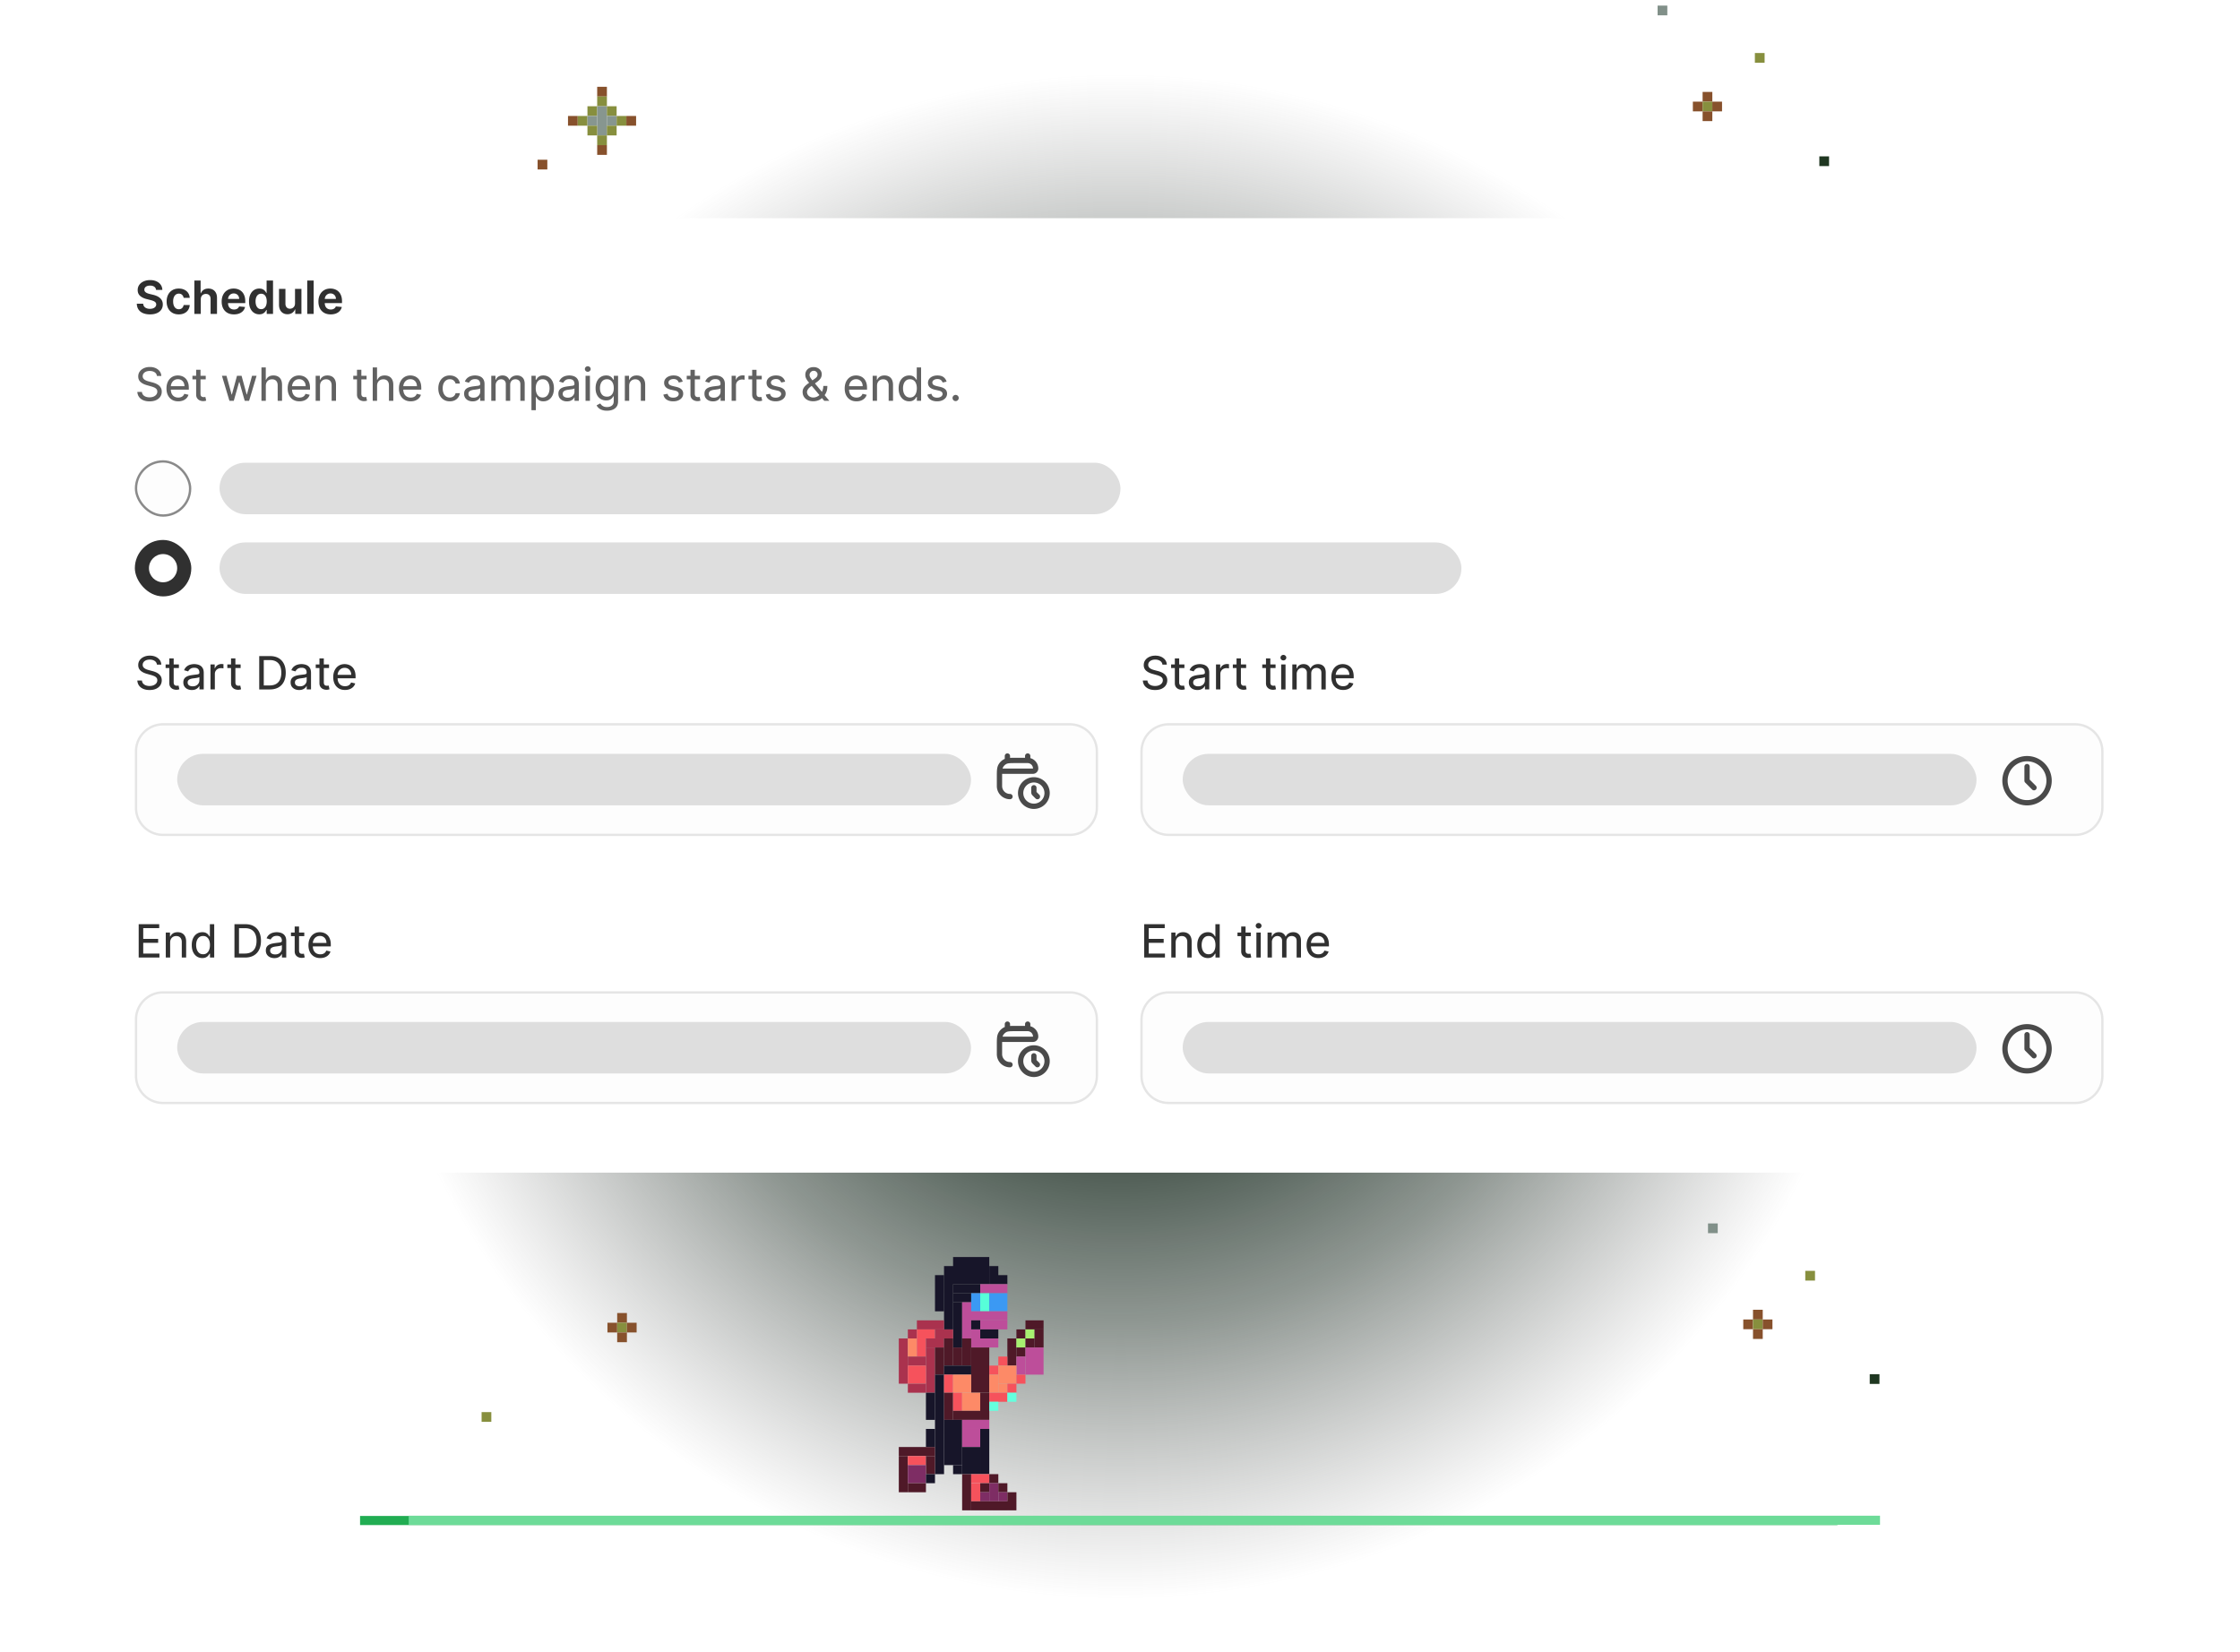 <svg xmlns="http://www.w3.org/2000/svg" fill="none" height="590" width="800"><g filter="url(#a)"><path fill="#21AD52" d="M656.232 541.485H128.593v3.257h527.639v-3.257Z"></path></g><g filter="url(#b)"><circle fill="url(#c)" r="273.5" cy="298.812" cx="400.155"></circle></g><path fill="#878F3E" d="M648.216 453.936h-3.474v3.474h3.474v-3.474Z"></path><path fill="#87512C" d="M629.547 467.833h-3.474v3.475h3.474v-3.475ZM626.07 471.307h-3.474v3.474h3.474v-3.474Z"></path><path fill="#878F3E" d="M629.547 471.307h-3.474v3.474h3.474v-3.474Z"></path><path fill="#87512C" d="M633.016 471.307h-3.474v3.474h3.474v-3.474ZM629.547 474.783h-3.474v3.474h3.474v-3.474Z"></path><path fill="#1F3721" d="M671.235 490.849h-3.474v3.474h3.474v-3.474Z"></path><path fill="#819089" d="M613.474 437H610v3.474h3.474V437Z"></path><path fill="#878F3E" d="M175.474 504.393H172v3.474h3.474v-3.474Z"></path><path fill="#87512C" d="M223.897 469h-3.474v3.474h3.474V469ZM220.419 472.473h-3.474v3.474h3.474v-3.474Z"></path><path fill="#878F3E" d="M223.897 472.473h-3.474v3.474h3.474v-3.474Z"></path><path fill="#87512C" d="M227.366 472.473h-3.474v3.474h3.474v-3.474ZM223.897 475.949h-3.474v3.474h3.474v-3.474Z"></path><g clip-path="url(#d)"><path fill="#fff" d="M28 93.12C28 84.77 34.77 78 43.12 78h713.184c8.351 0 15.121 6.77 15.121 15.12v310.548c0 8.351-6.77 15.12-15.121 15.12H43.121c-8.351 0-15.121-6.769-15.121-15.12V93.12Z"></path><g clip-path="url(#e)"><path fill="#fff" d="M28 93.12C28 84.77 34.77 78 43.12 78h713.184c8.351 0 15.121 6.77 15.121 15.12v310.548c0 8.351-6.77 15.12-15.121 15.12H43.121c-8.351 0-15.121-6.769-15.121-15.12V93.12Z"></path><path fill="#303030" d="M55.734 103.558c-.05-.489-.263-.869-.64-1.14-.376-.272-.876-.407-1.5-.407-.43 0-.797.062-1.1.186-.302.124-.533.295-.692.512-.159.217-.24.465-.244.744-.004.229.046.429.151.599.109.171.256.317.442.437s.396.223.628.308c.237.085.481.157.733.215l1.094.268c.485.108.94.256 1.367.442.426.186.8.419 1.123.698.325.275.581.605.767.989.187.384.28.83.28 1.338 0 .713-.183 1.336-.547 1.867-.36.531-.882.944-1.565 1.239-.679.295-1.499.442-2.46.442-.943 0-1.763-.145-2.461-.436-.694-.291-1.237-.72-1.629-1.286-.388-.566-.595-1.26-.622-2.082h2.28c.03.407.153.746.366 1.018.214.267.497.469.85.605.353.135.75.203 1.192.203.45 0 .842-.066 1.175-.197.338-.136.6-.322.785-.559a1.28 1.28 0 0 0 .285-.826c0-.291-.085-.531-.256-.721-.166-.194-.405-.357-.715-.489a6.72 6.72 0 0 0-1.111-.36l-1.326-.338c-.993-.248-1.776-.63-2.35-1.146-.574-.519-.861-1.212-.861-2.076 0-.714.192-1.336.576-1.868.387-.535.917-.95 1.588-1.244.67-.299 1.43-.448 2.28-.448.865 0 1.62.149 2.269.448.651.294 1.16.707 1.524 1.239.368.527.558 1.136.57 1.826h-2.246Zm8.115 8.737c-.904 0-1.68-.196-2.327-.587a3.93 3.93 0 0 1-1.495-1.623c-.345-.694-.517-1.493-.517-2.397 0-.911.176-1.714.529-2.408a3.932 3.932 0 0 1 1.495-1.623c.647-.392 1.415-.588 2.303-.588.753 0 1.416.138 1.99.413.574.272 1.03.658 1.367 1.158.337.496.525 1.078.564 1.745h-2.176a1.86 1.86 0 0 0-.552-1.076c-.291-.283-.677-.425-1.158-.425-.407 0-.764.111-1.07.332-.303.217-.54.533-.71.948-.17.411-.256.907-.256 1.489 0 .59.084 1.094.25 1.513.171.415.408.734.71.959.306.221.665.332 1.076.332.299 0 .566-.058.803-.175.237-.12.432-.29.588-.511.158-.225.265-.497.32-.815h2.175a3.536 3.536 0 0 1-.558 1.739 3.328 3.328 0 0 1-1.344 1.175c-.566.284-1.235.425-2.007.425Zm7.859-5.375v5.201h-2.292v-11.914h2.234v4.526h.104a2.55 2.55 0 0 1 .977-1.216c.446-.298 1.009-.448 1.687-.448.62 0 1.162.132 1.623.396.466.264.826.648 1.082 1.152.256.5.382 1.105.378 1.815v5.689H75.21v-5.305c.003-.578-.142-1.026-.437-1.344-.294-.322-.707-.483-1.239-.483-.353 0-.667.076-.942.227-.275.151-.49.372-.646.663-.155.287-.234.634-.238 1.041Zm11.847 5.375c-.907 0-1.689-.186-2.344-.558a3.8 3.8 0 0 1-1.512-1.594c-.353-.69-.53-1.505-.53-2.443 0-.919.177-1.726.53-2.42a3.975 3.975 0 0 1 1.495-1.629c.64-.388 1.392-.582 2.257-.582.57 0 1.105.092 1.605.274.5.182.94.459 1.32.832.38.372.677.843.89 1.413.218.566.326 1.235.326 2.007v.663h-7.434v-1.477h5.259c0-.38-.082-.718-.245-1.013a1.765 1.765 0 0 0-.68-.698 1.937 1.937 0 0 0-1.006-.255 1.978 1.978 0 0 0-1.786 1.041c-.17.31-.258.653-.262 1.029v1.35c0 .481.09.894.268 1.239.178.345.428.611.75.797.322.186.7.279 1.134.279.291 0 .555-.041.791-.122.24-.085.446-.21.617-.372.174-.163.306-.363.395-.6l2.13.187a3.106 3.106 0 0 1-.71 1.401 3.55 3.55 0 0 1-1.356.925c-.55.218-1.184.326-1.902.326Zm9.033-.023c-.69 0-1.311-.179-1.862-.535-.55-.357-.987-.877-1.309-1.559-.322-.687-.482-1.524-.482-2.513 0-1.008.164-1.854.494-2.536.33-.683.77-1.197 1.32-1.542a3.411 3.411 0 0 1 1.839-.518c.512 0 .936.088 1.274.262.337.171.607.38.808.628.202.249.357.487.465.716h.082v-4.468h2.292v11.914h-2.257v-1.42h-.117a3.38 3.38 0 0 1-.482.716c-.206.24-.477.444-.815.611-.337.162-.754.244-1.25.244Zm.686-1.85c.423 0 .781-.114 1.076-.343.299-.233.526-.557.68-.972.156-.415.233-.899.233-1.454 0-.554-.077-1.035-.232-1.442-.152-.411-.376-.729-.675-.954-.295-.225-.655-.338-1.082-.338-.438 0-.807.117-1.105.349-.295.233-.518.555-.67.966-.15.411-.226.884-.226 1.419 0 .539.076 1.018.227 1.437.155.415.38.741.675.977.298.237.665.355 1.099.355Zm12.088-2.082v-5.154h2.292v8.935h-2.211v-1.606h-.093a2.664 2.664 0 0 1-1 1.245c-.462.318-1.028.477-1.699.477-.589 0-1.111-.134-1.565-.401a2.739 2.739 0 0 1-1.053-1.152c-.252-.5-.38-1.103-.384-1.809v-5.689h2.292v5.305c.004.547.153.981.448 1.303.295.318.685.477 1.169.477.307 0 .598-.072.873-.215.275-.148.5-.363.675-.646.174-.287.26-.644.256-1.07Zm6.657-8.133v11.914h-2.292v-11.914h2.292Zm6.089 12.088c-.907 0-1.689-.186-2.344-.558a3.798 3.798 0 0 1-1.513-1.594c-.352-.69-.529-1.505-.529-2.443 0-.919.177-1.726.529-2.42a3.982 3.982 0 0 1 1.495-1.629c.64-.388 1.393-.582 2.257-.582.57 0 1.106.092 1.606.274.5.182.94.459 1.32.832.38.372.677.843.89 1.413.217.566.326 1.235.326 2.007v.663h-7.434v-1.477h5.259c0-.38-.082-.718-.245-1.013a1.77 1.77 0 0 0-.68-.698 1.94 1.94 0 0 0-1.007-.255c-.403 0-.758.095-1.064.285-.307.19-.547.442-.722.756-.17.31-.257.653-.261 1.029v1.35c0 .481.089.894.267 1.239.179.345.429.611.751.797.322.186.7.279 1.134.279.291 0 .555-.041.791-.122.241-.085.446-.21.617-.372a1.56 1.56 0 0 0 .395-.6l2.129.187a3.112 3.112 0 0 1-.709 1.401 3.551 3.551 0 0 1-1.356.925c-.55.218-1.184.326-1.902.326Z"></path><path fill="#616161" d="M56.043 134.301a1.762 1.762 0 0 0-.809-1.326c-.473-.314-1.06-.471-1.763-.471-.507 0-.95.081-1.326.244-.372.159-.663.38-.872.663a1.595 1.595 0 0 0-.309.96 1.35 1.35 0 0 0 .21.78c.147.213.335.391.564.535.229.143.471.262.727.355.26.093.504.168.733.227l1.187.314c.345.085.711.205 1.1.36.39.152.76.353 1.104.605.346.252.629.57.85.954.22.384.331.85.331 1.396 0 .66-.17 1.251-.512 1.775-.34.519-.837.932-1.489 1.239-.647.302-1.433.453-2.356.453-.872 0-1.628-.139-2.268-.419-.636-.279-1.135-.67-1.495-1.175-.36-.508-.563-1.105-.605-1.791h1.646c.039.442.184.806.436 1.093.256.287.584.503.983.646.4.14.832.209 1.297.209.532 0 1.005-.085 1.42-.255.419-.175.748-.415.989-.722.244-.306.366-.663.366-1.07 0-.376-.105-.683-.314-.919a2.322 2.322 0 0 0-.843-.582 8.22 8.22 0 0 0-1.158-.395l-1.437-.408c-.942-.263-1.689-.645-2.24-1.146-.55-.5-.823-1.157-.82-1.972-.003-.674.179-1.264.547-1.768.369-.508.865-.902 1.49-1.181.628-.283 1.33-.424 2.105-.424.788 0 1.486.139 2.094.418.61.28 1.09.662 1.443 1.146a2.88 2.88 0 0 1 .558 1.652h-1.564Zm7.626 9.046c-.873 0-1.623-.19-2.252-.57a3.839 3.839 0 0 1-1.454-1.606c-.337-.69-.506-1.495-.506-2.414 0-.915.169-1.722.506-2.42.341-.702.817-1.248 1.425-1.64.613-.392 1.329-.588 2.147-.588.485 0 .958.082 1.42.245.465.159.883.415 1.256.768.376.349.672.808.89 1.378.22.57.331 1.266.331 2.089v.599h-6.998v-1.245h5.445a2.73 2.73 0 0 0-.29-1.28 2.175 2.175 0 0 0-.815-.89c-.35-.217-.76-.326-1.233-.326-.52 0-.97.126-1.35.378a2.566 2.566 0 0 0-.872.989 2.882 2.882 0 0 0-.309 1.315v.902c0 .636.11 1.177.332 1.623.225.442.537.779.936 1.012.4.228.865.343 1.397.343.345 0 .659-.049.942-.146.283-.1.525-.25.727-.447.206-.198.365-.446.477-.745l1.49.337a2.945 2.945 0 0 1-.71 1.228c-.334.349-.751.622-1.251.82-.497.194-1.057.291-1.681.291Zm9.809-9.121v1.28h-4.753v-1.28h4.753Zm-3.427-2.141h1.56v8.487c0 .361.052.632.156.814a.812.812 0 0 0 .42.361c.17.062.354.093.552.093.143 0 .265-.008.366-.023l.239-.047.296 1.332a3.47 3.47 0 0 1-.413.111 2.841 2.841 0 0 1-.663.064 2.946 2.946 0 0 1-1.21-.244 2.248 2.248 0 0 1-.942-.78c-.24-.349-.36-.789-.36-1.32v-8.848Zm11.889 11.076-2.676-8.935h1.623l1.838 6.701h.093l1.827-6.701h1.634l1.815 6.678h.087l1.838-6.678h1.618l-2.67 8.935h-1.565l-1.885-6.655h-.134l-1.884 6.655h-1.56Zm12.996-5.34v5.34h-1.559v-11.913h1.548v4.403h.116c.206-.473.522-.847.948-1.123.427-.279.989-.419 1.687-.419.609 0 1.142.125 1.6.373.461.244.818.616 1.07 1.117.256.5.384 1.128.384 1.884v5.678h-1.559v-5.526c0-.683-.177-1.212-.53-1.588-.348-.377-.835-.565-1.46-.565-.43 0-.816.091-1.157.274a1.97 1.97 0 0 0-.797.797c-.194.349-.29.771-.29 1.268Zm12.02 5.526c-.873 0-1.623-.19-2.252-.57a3.837 3.837 0 0 1-1.454-1.606c-.337-.69-.506-1.495-.506-2.414 0-.915.169-1.722.506-2.42.341-.702.816-1.248 1.425-1.64.613-.392 1.328-.588 2.147-.588.484 0 .958.082 1.419.245.465.159.884.415 1.257.768.376.349.672.808.89 1.378.221.57.331 1.266.331 2.089v.599h-6.998v-1.245h5.445c0-.481-.097-.908-.291-1.28a2.173 2.173 0 0 0-.814-.89c-.349-.217-.76-.326-1.233-.326-.52 0-.97.126-1.35.378a2.572 2.572 0 0 0-.873.989 2.888 2.888 0 0 0-.308 1.315v.902c0 .636.111 1.177.332 1.623.225.442.537.779.936 1.012.4.228.865.343 1.396.343.345 0 .66-.049.943-.146.283-.1.525-.25.727-.447a2 2 0 0 0 .477-.745l1.489.337a2.941 2.941 0 0 1-.71 1.228c-.333.349-.75.622-1.25.82-.497.194-1.057.291-1.681.291Zm7.336-5.526v5.34h-1.559v-8.935h1.501v1.425h.116c.206-.465.526-.838.96-1.117.434-.283.987-.425 1.658-.425.609 0 1.14.126 1.594.379.454.248.806.622 1.058 1.122.256.5.384 1.125.384 1.873v5.678h-1.559v-5.526c0-.679-.176-1.207-.529-1.583-.349-.38-.83-.57-1.442-.57-.419 0-.794.091-1.123.274-.33.182-.59.448-.78.797-.186.349-.279.771-.279 1.268Zm16.629-3.595v1.28h-4.752v-1.28h4.752Zm-3.426-2.141h1.559v8.487c0 .361.053.632.157.814a.813.813 0 0 0 .419.361c.171.062.355.093.553.093.143 0 .265-.008.366-.023l.239-.047.296 1.332a3.434 3.434 0 0 1-.413.111 2.834 2.834 0 0 1-.663.064 2.946 2.946 0 0 1-1.21-.244 2.245 2.245 0 0 1-.942-.78c-.241-.349-.361-.789-.361-1.32v-8.848Zm7.177 5.736v5.34h-1.559v-11.913h1.547v4.403h.117c.205-.473.521-.847.948-1.123.426-.279.989-.419 1.687-.419.608 0 1.142.125 1.599.373.462.244.819.616 1.071 1.117.256.5.384 1.128.384 1.884v5.678h-1.559v-5.526c0-.683-.177-1.212-.53-1.588-.349-.377-.835-.565-1.46-.565-.43 0-.816.091-1.157.274a1.967 1.967 0 0 0-.797.797c-.194.349-.291.771-.291 1.268Zm12.019 5.526c-.872 0-1.623-.19-2.251-.57a3.837 3.837 0 0 1-1.454-1.606c-.338-.69-.506-1.495-.506-2.414 0-.915.168-1.722.506-2.42.341-.702.816-1.248 1.425-1.64.613-.392 1.328-.588 2.146-.588.485 0 .958.082 1.42.245.465.159.884.415 1.256.768.376.349.673.808.89 1.378.221.57.332 1.266.332 2.089v.599h-6.998v-1.245h5.445c0-.481-.097-.908-.291-1.28a2.176 2.176 0 0 0-.815-.89c-.349-.217-.76-.326-1.233-.326-.519 0-.969.126-1.349.378a2.564 2.564 0 0 0-.873.989 2.888 2.888 0 0 0-.308 1.315v.902c0 .636.11 1.177.331 1.623.225.442.537.779.937 1.012.399.228.865.343 1.396.343.345 0 .659-.049.942-.146.283-.1.526-.25.727-.447.206-.198.365-.446.477-.745l1.49.337a2.952 2.952 0 0 1-.71 1.228c-.334.349-.75.622-1.251.82-.496.194-1.056.291-1.681.291Zm13.956 0c-.849 0-1.582-.198-2.198-.594a3.876 3.876 0 0 1-1.414-1.634c-.329-.694-.494-1.487-.494-2.379 0-.912.168-1.714.506-2.408.341-.695.816-1.238 1.425-1.629.613-.396 1.33-.594 2.152-.594.656 0 1.241.121 1.757.361.52.241.942.578 1.268 1.012.326.435.524.943.593 1.524h-1.535a2.04 2.04 0 0 0-.669-1.082c-.345-.31-.807-.465-1.385-.465-.512 0-.959.134-1.343.401-.38.264-.677.638-.89 1.123-.21.485-.315 1.055-.315 1.71 0 .671.105 1.253.315 1.745.209.493.504.875.884 1.146.384.272.834.407 1.349.407.345 0 .658-.062.937-.186s.516-.3.71-.529c.193-.233.329-.51.407-.832h1.535a3.26 3.26 0 0 1-1.803 2.525c-.512.252-1.109.378-1.792.378Zm8.149.017c-.567 0-1.08-.106-1.542-.32a2.613 2.613 0 0 1-1.093-.925c-.268-.407-.402-.903-.402-1.489 0-.508.099-.923.297-1.245.201-.325.469-.581.803-.767a4.127 4.127 0 0 1 1.111-.419c.407-.093.82-.165 1.239-.215.539-.07.975-.125 1.308-.163.338-.039.584-.103.739-.192.155-.089.233-.243.233-.46v-.046c0-.539-.149-.958-.448-1.257-.299-.298-.747-.448-1.344-.448-.62 0-1.107.136-1.46.407-.353.272-.601.569-.744.89l-1.466-.418c.213-.543.51-.974.89-1.292.384-.322.812-.55 1.285-.686a5.16 5.16 0 0 1 1.46-.21c.322 0 .677.039 1.065.117a3.2 3.2 0 0 1 1.105.436c.353.213.644.529.873.948.228.415.343.962.343 1.641v5.91h-1.536v-1.216h-.07a2.42 2.42 0 0 1-.483.646 2.746 2.746 0 0 1-.866.552c-.357.148-.789.221-1.297.221Zm.29-1.314c.516 0 .952-.101 1.309-.303.357-.202.628-.463.815-.785.19-.322.285-.665.285-1.03v-1.204c-.062.066-.186.126-.373.18a5.235 5.235 0 0 1-.639.14 24.771 24.771 0 0 1-1.257.175 5 5 0 0 0-.96.221c-.291.1-.525.25-.704.448-.174.193-.261.455-.261.785 0 .454.168.797.506 1.029.337.229.764.344 1.279.344Zm6.37 1.111v-8.935h1.501v1.425h.116c.186-.485.487-.863.902-1.134.419-.272.921-.408 1.506-.408.594 0 1.09.136 1.489.408.404.271.708.649.914 1.134h.093a2.572 2.572 0 0 1 1.024-1.123c.461-.279 1.014-.419 1.657-.419.803 0 1.459.253 1.967.757.511.504.767 1.274.767 2.309v5.986h-1.553v-5.905c0-.632-.172-1.085-.517-1.361a1.896 1.896 0 0 0-1.228-.419c-.597 0-1.06.183-1.39.547-.33.361-.495.82-.495 1.379v5.759h-1.564v-6.027c0-.496-.159-.896-.477-1.198-.314-.306-.722-.46-1.222-.46-.345 0-.665.092-.96.274-.29.182-.525.434-.703.756a2.213 2.213 0 0 0-.268 1.105v5.55h-1.559Zm14.349 3.35v-12.285h1.512v1.431h.157c.101-.167.245-.373.431-.617s.448-.459.785-.646c.338-.19.791-.285 1.361-.285.733 0 1.385.187 1.955.559.57.368 1.016.898 1.338 1.588.325.686.488 1.507.488 2.46 0 .954-.161 1.777-.482 2.467-.322.69-.766 1.223-1.333 1.6-.566.372-1.215.558-1.948.558-.559 0-1.01-.093-1.356-.279a2.59 2.59 0 0 1-.802-.646 5.732 5.732 0 0 1-.437-.64h-.11v4.735h-1.559Zm1.53-7.818c0 .652.095 1.226.285 1.722.19.493.465.878.826 1.158.364.275.81.413 1.338.413.543 0 .998-.146 1.367-.437.368-.291.645-.684.832-1.18.19-.501.285-1.059.285-1.676 0-.609-.093-1.155-.28-1.64-.182-.489-.457-.875-.826-1.158-.368-.287-.828-.43-1.378-.43-.535 0-.985.136-1.35.407-.36.268-.634.644-.82 1.128-.186.485-.279 1.049-.279 1.693Zm11.133 4.671c-.566 0-1.08-.106-1.541-.32a2.622 2.622 0 0 1-1.094-.925c-.267-.407-.401-.903-.401-1.489 0-.508.099-.923.297-1.245.201-.325.469-.581.802-.767a4.152 4.152 0 0 1 1.111-.419c.408-.093.821-.165 1.239-.215.54-.07.976-.125 1.309-.163.338-.039.584-.103.739-.192.155-.089.233-.243.233-.46v-.046c0-.539-.15-.958-.448-1.257-.299-.298-.747-.448-1.344-.448-.62 0-1.107.136-1.46.407-.353.272-.601.569-.745.89l-1.465-.418c.213-.543.51-.974.89-1.292.384-.322.812-.55 1.285-.686a5.16 5.16 0 0 1 1.46-.21c.322 0 .677.039 1.065.117a3.2 3.2 0 0 1 1.105.436c.353.213.644.529.872.948.229.415.344.962.344 1.641v5.91h-1.536v-1.216h-.07a2.442 2.442 0 0 1-.483.646c-.221.217-.51.401-.866.552-.357.148-.789.221-1.298.221Zm.291-1.314c.516 0 .952-.101 1.309-.303.357-.202.628-.463.815-.785.19-.322.285-.665.285-1.03v-1.204c-.062.066-.187.126-.373.18a5.212 5.212 0 0 1-.64.14 24.175 24.175 0 0 1-1.256.175 5 5 0 0 0-.96.221c-.291.1-.525.25-.704.448-.174.193-.261.455-.261.785 0 .454.168.797.506 1.029.337.229.764.344 1.279.344Zm6.37 1.111v-8.935h1.559v8.935h-1.559Zm.791-10.366c-.283 0-.527-.097-.733-.291a.933.933 0 0 1-.302-.698c0-.268.1-.498.302-.692.206-.194.45-.291.733-.291s.525.097.727.291a.917.917 0 0 1 .308.692.925.925 0 0 1-.308.698 1.012 1.012 0 0 1-.727.291Zm6.868 13.902c-.686 0-1.275-.089-1.768-.267-.492-.175-.9-.407-1.222-.698a3.283 3.283 0 0 1-.732-.943l1.291-.692c.116.167.266.351.448.553.186.201.438.376.756.523.318.148.731.221 1.239.221.69 0 1.26-.168 1.71-.506.45-.333.675-.861.675-1.582v-1.786h-.116a4.842 4.842 0 0 1-.437.623c-.19.232-.457.438-.802.616-.342.175-.793.262-1.356.262a3.746 3.746 0 0 1-1.925-.5c-.566-.338-1.014-.832-1.344-1.484-.329-.651-.494-1.446-.494-2.384 0-.931.161-1.736.483-2.415.321-.682.767-1.208 1.337-1.576.57-.368 1.224-.553 1.961-.553.57 0 1.025.095 1.367.285.341.187.605.402.791.646.19.244.337.45.442.617h.128v-1.431h1.518v9.162c0 .767-.176 1.394-.529 1.878-.349.489-.822.85-1.42 1.082-.597.233-1.264.349-2.001.349Zm-.029-5.014c.528 0 .972-.12 1.332-.361.365-.244.642-.595.832-1.052.19-.458.285-1.005.285-1.641 0-.624-.093-1.173-.279-1.646-.186-.473-.461-.843-.826-1.111-.365-.271-.812-.407-1.344-.407-.55 0-1.01.141-1.378.424a2.589 2.589 0 0 0-.832 1.141 4.455 4.455 0 0 0-.274 1.599c0 .605.094 1.136.28 1.594.19.458.467.816.832 1.076.368.256.826.384 1.372.384Zm7.958-3.862v5.34h-1.559v-8.935h1.501v1.425h.116c.206-.465.526-.838.96-1.117.434-.283.987-.425 1.658-.425.609 0 1.14.126 1.594.379.453.248.806.622 1.058 1.122.256.5.384 1.125.384 1.873v5.678h-1.559v-5.526c0-.679-.176-1.207-.529-1.583-.349-.38-.83-.57-1.443-.57-.419 0-.793.091-1.122.274-.33.182-.59.448-.78.797-.186.349-.279.771-.279 1.268Zm19.113-1.501-1.408.314a1.961 1.961 0 0 0-.325-.587 1.635 1.635 0 0 0-.588-.472c-.248-.124-.562-.186-.942-.186-.52 0-.954.118-1.303.355-.345.237-.518.537-.518.902 0 .318.118.572.355.762.236.19.609.347 1.117.471l1.372.326c.811.19 1.414.484 1.81.884.399.395.599.907.599 1.535 0 .524-.152.991-.454 1.402-.299.408-.716.729-1.251.966-.535.237-1.157.355-1.867.355-.958 0-1.743-.206-2.356-.617-.613-.415-.996-1.01-1.152-1.786l1.495-.29c.117.461.342.808.675 1.041.338.229.778.343 1.321.343.605 0 1.085-.128 1.442-.384.361-.256.543-.566.547-.931a.981.981 0 0 0-.326-.738c-.209-.202-.533-.353-.971-.454l-1.501-.343c-.826-.19-1.435-.491-1.826-.902-.388-.415-.582-.935-.582-1.559 0-.516.143-.969.43-1.361.291-.396.691-.704 1.199-.925.508-.221 1.087-.332 1.739-.332.923 0 1.65.202 2.181.605a3.02 3.02 0 0 1 1.088 1.606Zm6.186-2.094v1.28h-4.752v-1.28h4.752Zm-3.426-2.141h1.559v8.487c0 .361.052.632.157.814a.813.813 0 0 0 .419.361c.171.062.355.093.553.093.143 0 .265-.008.366-.023l.238-.047.297 1.332a3.434 3.434 0 0 1-.413.111 2.834 2.834 0 0 1-.663.064 2.946 2.946 0 0 1-1.21-.244 2.245 2.245 0 0 1-.942-.78c-.241-.349-.361-.789-.361-1.32v-8.848Zm8.043 11.279c-.566 0-1.08-.106-1.541-.32a2.622 2.622 0 0 1-1.094-.925c-.267-.407-.401-.903-.401-1.489 0-.508.099-.923.297-1.245.201-.325.469-.581.802-.767a4.152 4.152 0 0 1 1.111-.419c.408-.093.821-.165 1.239-.215.54-.07.976-.125 1.309-.163.338-.039.584-.103.739-.192.155-.089.233-.243.233-.46v-.046c0-.539-.15-.958-.448-1.257-.299-.298-.747-.448-1.344-.448-.62 0-1.107.136-1.46.407-.353.272-.601.569-.745.89l-1.465-.418c.213-.543.51-.974.89-1.292.384-.322.812-.55 1.285-.686a5.16 5.16 0 0 1 1.46-.21c.322 0 .677.039 1.065.117a3.2 3.2 0 0 1 1.105.436c.353.213.644.529.872.948.229.415.344.962.344 1.641v5.91h-1.536v-1.216h-.07a2.442 2.442 0 0 1-.483.646c-.221.217-.51.401-.866.552-.357.148-.789.221-1.298.221Zm.291-1.314c.516 0 .952-.101 1.309-.303.357-.202.628-.463.815-.785.19-.322.285-.665.285-1.03v-1.204c-.062.066-.187.126-.373.18a5.212 5.212 0 0 1-.64.14 24.175 24.175 0 0 1-1.256.175 5 5 0 0 0-.96.221c-.291.1-.525.25-.704.448-.174.193-.261.455-.261.785 0 .454.168.797.506 1.029.337.229.764.344 1.279.344Zm6.37 1.111v-8.935h1.507v1.384h.093c.162-.461.453-.83.872-1.105a2.531 2.531 0 0 1 1.425-.419c.105 0 .231.004.378.012.152.004.27.011.355.023v1.53a3.194 3.194 0 0 0-.349-.058 3.336 3.336 0 0 0-.523-.041c-.423 0-.801.089-1.135.268a1.984 1.984 0 0 0-.779.727c-.19.31-.285.663-.285 1.058v5.556h-1.559Zm10.766-8.935v1.28h-4.753v-1.28h4.753Zm-3.427-2.141h1.559v8.487c0 .361.053.632.157.814a.817.817 0 0 0 .419.361c.171.062.355.093.553.093.143 0 .266-.008.366-.023l.239-.047.297 1.332a3.487 3.487 0 0 1-.413.111 2.85 2.85 0 0 1-.664.064 2.949 2.949 0 0 1-1.21-.244 2.25 2.25 0 0 1-.942-.78c-.24-.349-.361-.789-.361-1.32v-8.848Zm11.781 4.235-1.407.314a1.965 1.965 0 0 0-.326-.587 1.635 1.635 0 0 0-.588-.472c-.248-.124-.562-.186-.942-.186-.52 0-.954.118-1.303.355-.345.237-.518.537-.518.902a.93.93 0 0 0 .355.762c.237.19.609.347 1.117.471l1.373.326c.81.19 1.413.484 1.809.884.399.395.599.907.599 1.535 0 .524-.151.991-.454 1.402-.298.408-.715.729-1.25.966-.536.237-1.158.355-1.868.355-.958 0-1.743-.206-2.356-.617-.612-.415-.996-1.01-1.151-1.786l1.495-.29c.116.461.341.808.674 1.041.338.229.778.343 1.321.343.605 0 1.086-.128 1.442-.384.361-.256.543-.566.547-.931a.984.984 0 0 0-.325-.738c-.21-.202-.534-.353-.972-.454l-1.501-.343c-.826-.19-1.435-.491-1.826-.902-.388-.415-.582-.935-.582-1.559 0-.516.144-.969.431-1.361.29-.396.69-.704 1.198-.925.508-.221 1.088-.332 1.739-.332.923 0 1.65.202 2.181.605.532.404.894.939 1.088 1.606Zm10.055 7.004c-.787 0-1.468-.144-2.042-.431a3.21 3.21 0 0 1-1.32-1.181c-.307-.504-.46-1.076-.46-1.716 0-.492.103-.929.308-1.309.21-.38.497-.733.861-1.058.369-.33.793-.66 1.274-.989l1.821-1.321a3.22 3.22 0 0 0 .785-.686c.194-.248.291-.562.291-.942 0-.291-.128-.57-.384-.838-.252-.271-.585-.407-1-.407-.291 0-.547.073-.768.221a1.538 1.538 0 0 0-.518.552 1.4 1.4 0 0 0-.186.693c0 .271.076.548.227.832.151.279.345.566.582.86.236.295.484.6.744.914l5.497 6.643h-1.803l-4.549-5.41-1.105-1.332a6.415 6.415 0 0 1-.809-1.216 2.94 2.94 0 0 1-.302-1.32c0-.543.122-1.02.366-1.431a2.549 2.549 0 0 1 1.03-.972c.442-.236.96-.355 1.553-.355.601 0 1.119.119 1.553.355.438.233.776.543 1.012.931.237.384.355.803.355 1.256 0 .57-.142 1.069-.425 1.495-.283.423-.669.815-1.157 1.175l-2.385 1.763c-.5.372-.844.735-1.03 1.088-.182.349-.273.61-.273.785 0 .357.091.688.273.995.186.306.448.552.786.738.337.187.731.28 1.18.28.446 0 .881-.095 1.303-.285a3.767 3.767 0 0 0 1.152-.832c.345-.365.619-.801.82-1.309a4.514 4.514 0 0 0 .309-1.71h1.448c0 .779-.089 1.427-.268 1.943-.178.512-.387.923-.628 1.233a6.062 6.062 0 0 1-.616.704 4.928 4.928 0 0 0-.163.18 3.61 3.61 0 0 1-1.623 1.111 5.177 5.177 0 0 1-1.716.303Zm15.421.023c-.873 0-1.623-.19-2.252-.57a3.837 3.837 0 0 1-1.454-1.606c-.337-.69-.506-1.495-.506-2.414 0-.915.169-1.722.506-2.42.341-.702.817-1.248 1.425-1.64.613-.392 1.329-.588 2.147-.588.485 0 .958.082 1.419.245a3.42 3.42 0 0 1 1.257.768c.376.349.672.808.89 1.378.221.57.331 1.266.331 2.089v.599h-6.998v-1.245h5.445c0-.481-.097-.908-.291-1.28a2.173 2.173 0 0 0-.814-.89c-.349-.217-.76-.326-1.233-.326-.52 0-.97.126-1.35.378a2.561 2.561 0 0 0-.872.989 2.876 2.876 0 0 0-.309 1.315v.902c0 .636.111 1.177.332 1.623.225.442.537.779.936 1.012.4.228.865.343 1.396.343.346 0 .66-.049.943-.146.283-.1.525-.25.727-.447a2 2 0 0 0 .477-.745l1.489.337a2.941 2.941 0 0 1-.71 1.228c-.333.349-.75.622-1.25.82-.497.194-1.057.291-1.681.291Zm7.336-5.526v5.34h-1.559v-8.935h1.501v1.425h.116c.206-.465.526-.838.96-1.117.435-.283.987-.425 1.658-.425.609 0 1.14.126 1.594.379a2.54 2.54 0 0 1 1.059 1.122c.256.5.383 1.125.383 1.873v5.678h-1.558v-5.526c0-.679-.177-1.207-.53-1.583-.349-.38-.83-.57-1.442-.57-.419 0-.793.091-1.123.274-.33.182-.59.448-.78.797-.186.349-.279.771-.279 1.268Zm11.481 5.52c-.732 0-1.382-.186-1.948-.558-.566-.377-1.01-.91-1.332-1.6-.322-.69-.483-1.513-.483-2.467 0-.953.161-1.774.483-2.46.322-.69.768-1.22 1.338-1.588.57-.372 1.223-.559 1.96-.559.57 0 1.024.095 1.361.285.337.187.599.402.785.646.187.244.33.45.431.617h.11v-4.409h1.553v11.913h-1.512v-1.385h-.151a6.5 6.5 0 0 1-.442.64c-.19.244-.458.46-.803.646-.341.186-.791.279-1.35.279Zm.286-1.355c.527 0 .971-.138 1.332-.413.364-.28.641-.665.831-1.158.19-.496.285-1.07.285-1.722 0-.644-.093-1.208-.279-1.693-.186-.484-.461-.86-.826-1.128-.364-.271-.812-.407-1.343-.407-.551 0-1.011.143-1.379.43-.369.283-.646.669-.832 1.158a4.639 4.639 0 0 0-.273 1.64c0 .617.093 1.175.279 1.676.19.496.467.889.832 1.18.368.291.826.437 1.373.437Zm13.073-5.666-1.408.314a1.94 1.94 0 0 0-.325-.587 1.635 1.635 0 0 0-.588-.472c-.248-.124-.562-.186-.942-.186-.52 0-.954.118-1.303.355-.345.237-.518.537-.518.902 0 .318.118.572.355.762.236.19.609.347 1.117.471l1.373.326c.81.19 1.413.484 1.809.884.399.395.599.907.599 1.535 0 .524-.151.991-.454 1.402-.299.408-.715.729-1.251.966-.535.237-1.157.355-1.867.355-.958 0-1.743-.206-2.356-.617-.612-.415-.996-1.01-1.151-1.786l1.495-.29c.116.461.341.808.674 1.041.338.229.778.343 1.321.343.605 0 1.086-.128 1.442-.384.361-.256.543-.566.547-.931a.981.981 0 0 0-.326-.738c-.209-.202-.533-.353-.971-.454l-1.501-.343c-.826-.19-1.435-.491-1.826-.902-.388-.415-.582-.935-.582-1.559 0-.516.143-.969.43-1.361.291-.396.691-.704 1.199-.925.508-.221 1.087-.332 1.739-.332.923 0 1.65.202 2.181.605.532.404.894.939 1.088 1.606Zm3.231 6.945c-.302 0-.562-.108-.779-.325a1.066 1.066 0 0 1-.326-.78c0-.302.109-.562.326-.779a1.06 1.06 0 0 1 .779-.326c.303 0 .563.108.78.326.217.217.326.477.326.779 0 .198-.051.382-.152.553-.1.166-.234.3-.401.401a1.027 1.027 0 0 1-.553.151Z"></path><rect fill="#FDFDFD" rx="9.665" height="19.329" width="19.329" y="164.812" x="48.577"></rect><rect stroke-width=".832" stroke="#8A8A8A" rx="9.665" height="19.329" width="19.329" y="164.812" x="48.577"></rect><rect fill="#DEDEDE" rx="9.195" height="18.39" width="321.764" y="165.281" x="78.402"></rect><rect fill="#303030" rx="10.08" height="20.161" width="20.161" y="192.866" x="48.161"></rect><circle fill="#fff" r="5.04" cy="202.946" cx="58.241"></circle><rect fill="#DEDEDE" rx="9.195" height="18.39" width="443.535" y="193.751" x="78.402"></rect><path fill="#303030" d="M56.043 237.402a1.762 1.762 0 0 0-.809-1.326c-.473-.314-1.06-.471-1.763-.471-.507 0-.95.081-1.326.244-.372.159-.663.38-.872.663a1.598 1.598 0 0 0-.309.96 1.35 1.35 0 0 0 .21.78c.147.213.335.391.564.535.229.143.471.262.727.355.26.093.504.168.733.227l1.187.314c.345.085.711.205 1.1.36.39.152.76.353 1.104.605.346.252.629.57.85.954.22.384.331.85.331 1.396 0 .66-.17 1.251-.512 1.775-.34.519-.837.932-1.489 1.239-.647.302-1.433.453-2.356.453-.872 0-1.628-.139-2.268-.419-.636-.279-1.135-.67-1.495-1.175-.36-.508-.563-1.105-.605-1.791h1.646c.039.442.184.806.436 1.093.256.287.584.503.983.646.4.14.832.21 1.297.21.532 0 1.005-.086 1.42-.256.419-.175.748-.415.989-.722.244-.306.366-.663.366-1.07 0-.376-.105-.683-.314-.919a2.322 2.322 0 0 0-.843-.582 8.22 8.22 0 0 0-1.158-.395l-1.437-.408c-.942-.263-1.689-.645-2.24-1.145-.55-.501-.823-1.158-.82-1.972-.003-.675.179-1.265.547-1.769.369-.508.865-.901 1.49-1.181.628-.283 1.33-.424 2.105-.424.788 0 1.486.139 2.094.419.61.279 1.09.661 1.443 1.145a2.88 2.88 0 0 1 .558 1.652h-1.564Zm7.852-.075v1.28h-4.752v-1.28h4.752Zm-3.426-2.141h1.56v8.487c0 .361.052.632.156.815a.815.815 0 0 0 .42.36c.17.062.354.093.552.093.143 0 .265-.007.366-.023l.239-.047.296 1.333a3.706 3.706 0 0 1-.413.11 2.841 2.841 0 0 1-.663.064 2.946 2.946 0 0 1-1.21-.244 2.248 2.248 0 0 1-.942-.78c-.24-.349-.36-.789-.36-1.32v-8.848Zm8.044 11.279a3.62 3.62 0 0 1-1.542-.32 2.62 2.62 0 0 1-1.093-.925c-.268-.407-.402-.903-.402-1.489 0-.508.1-.923.297-1.244.202-.326.47-.582.803-.768a4.177 4.177 0 0 1 1.11-.419c.408-.093.82-.165 1.24-.215.539-.07.975-.124 1.308-.163.338-.039.584-.103.74-.192.154-.089.232-.243.232-.46v-.046c0-.539-.15-.958-.448-1.257-.298-.298-.746-.448-1.344-.448-.62 0-1.107.136-1.46.408-.353.271-.6.568-.744.89l-1.466-.419c.213-.543.51-.974.89-1.292.384-.322.812-.55 1.285-.686.477-.14.964-.209 1.46-.209.322 0 .677.038 1.065.116.388.074.756.219 1.105.436.353.213.644.529.873.948.228.415.343.962.343 1.641v5.91h-1.536v-1.216h-.07c-.1.209-.261.425-.482.646-.221.217-.51.401-.867.552-.357.148-.79.221-1.297.221Zm.29-1.314c.516 0 .953-.101 1.31-.303.356-.201.628-.463.814-.785.19-.322.285-.665.285-1.03v-1.204c-.062.066-.186.126-.373.181-.186.054-.399.1-.64.139a24.546 24.546 0 0 1-1.256.175c-.345.046-.665.12-.96.221-.29.101-.525.25-.704.448-.174.193-.261.455-.261.785 0 .454.168.797.506 1.029.337.229.764.344 1.28.344Zm6.37 1.111v-8.935h1.507v1.384h.093a2.15 2.15 0 0 1 .872-1.105 2.53 2.53 0 0 1 1.425-.419c.105 0 .231.004.379.012.15.004.27.012.354.023v1.53a3.505 3.505 0 0 0-.349-.058 3.344 3.344 0 0 0-.523-.041c-.423 0-.8.089-1.134.268-.33.174-.59.417-.78.727-.19.31-.285.663-.285 1.059v5.555h-1.559Zm10.766-8.935v1.28h-4.753v-1.28h4.753Zm-3.426-2.141h1.559v8.487c0 .361.052.632.157.815a.815.815 0 0 0 .418.36c.171.062.355.093.553.093.144 0 .266-.007.367-.023l.238-.047.297 1.333a3.7 3.7 0 0 1-.413.11 2.84 2.84 0 0 1-.663.064 2.946 2.946 0 0 1-1.21-.244 2.248 2.248 0 0 1-.943-.78c-.24-.349-.36-.789-.36-1.32v-8.848Zm13.837 11.076h-3.77v-11.913h3.91c1.163 0 2.16.238 2.99.715.829.473 1.465 1.154 1.907 2.042.442.884.663 1.943.663 3.176 0 1.241-.223 2.309-.669 3.205a4.749 4.749 0 0 1-1.942 2.059c-.85.477-1.88.716-3.09.716Zm-2.147-1.425h2.054c.942 0 1.725-.181 2.35-.541a3.34 3.34 0 0 0 1.396-1.559c.31-.679.465-1.497.465-2.455 0-.946-.153-1.755-.459-2.426a3.322 3.322 0 0 0-1.362-1.547c-.605-.357-1.357-.535-2.257-.535h-2.187v9.063Zm12.622 1.628c-.567 0-1.08-.106-1.542-.32a2.62 2.62 0 0 1-1.093-.925c-.268-.407-.402-.903-.402-1.489 0-.508.099-.923.297-1.244.202-.326.469-.582.803-.768a4.16 4.16 0 0 1 1.111-.419c.407-.093.82-.165 1.239-.215.539-.07.975-.124 1.308-.163.338-.039.584-.103.739-.192.155-.089.233-.243.233-.46v-.046c0-.539-.149-.958-.448-1.257-.299-.298-.747-.448-1.344-.448-.62 0-1.107.136-1.46.408-.353.271-.601.568-.744.89l-1.466-.419c.213-.543.51-.974.89-1.292.384-.322.812-.55 1.285-.686.477-.14.964-.209 1.46-.209.322 0 .677.038 1.065.116a3.22 3.22 0 0 1 1.105.436c.353.213.644.529.873.948.228.415.343.962.343 1.641v5.91h-1.536v-1.216h-.07c-.1.209-.261.425-.482.646a2.75 2.75 0 0 1-.867.552c-.357.148-.789.221-1.297.221Zm.29-1.314c.516 0 .953-.101 1.309-.303.357-.201.629-.463.815-.785.19-.322.285-.665.285-1.03v-1.204c-.062.066-.186.126-.373.181-.186.054-.399.1-.639.139a25.268 25.268 0 0 1-1.257.175 5 5 0 0 0-.96.221 1.66 1.66 0 0 0-.704.448c-.174.193-.261.455-.261.785 0 .454.168.797.506 1.029.337.229.764.344 1.279.344Zm10.401-7.824v1.28h-4.752v-1.28h4.752Zm-3.426-2.141h1.559v8.487c0 .361.052.632.157.815a.815.815 0 0 0 .419.36c.17.062.355.093.552.093.144 0 .266-.007.367-.023l.238-.047.297 1.333a3.73 3.73 0 0 1-.413.11 2.834 2.834 0 0 1-.663.064 2.946 2.946 0 0 1-1.21-.244 2.245 2.245 0 0 1-.942-.78c-.241-.349-.361-.789-.361-1.32v-8.848Zm9.134 11.262c-.872 0-1.623-.19-2.251-.57a3.837 3.837 0 0 1-1.454-1.606c-.338-.69-.506-1.495-.506-2.414 0-.915.168-1.722.506-2.42.341-.701.816-1.248 1.425-1.64.613-.392 1.328-.587 2.146-.587.485 0 .958.081 1.42.244.465.159.884.415 1.256.768.376.349.673.808.89 1.378.221.57.332 1.266.332 2.089v.599h-6.998v-1.245h5.445c0-.481-.097-.908-.291-1.28a2.176 2.176 0 0 0-.815-.89c-.349-.217-.76-.326-1.233-.326-.52 0-.969.126-1.349.379a2.554 2.554 0 0 0-.873.988 2.888 2.888 0 0 0-.308 1.315v.902c0 .636.11 1.177.331 1.623.225.442.537.779.937 1.012.399.229.865.343 1.396.343.345 0 .659-.049.942-.145.283-.101.526-.251.727-.448.206-.198.365-.446.477-.745l1.49.337a2.952 2.952 0 0 1-.71 1.228 3.47 3.47 0 0 1-1.251.82c-.496.194-1.057.291-1.681.291Z"></path><path fill="#FDFDFD" d="M58.24 258.718h323.832c5.337 0 9.665 4.326 9.665 9.664v20.161c0 5.337-4.328 9.664-9.665 9.664H58.241c-5.338 0-9.664-4.327-9.664-9.664v-20.161a9.664 9.664 0 0 1 9.664-9.664Z"></path><path stroke-width=".832" stroke="#E5E5E5" d="M58.24 258.718h323.832c5.337 0 9.665 4.326 9.665 9.664v20.161c0 5.337-4.328 9.664-9.665 9.664H58.241c-5.338 0-9.664-4.327-9.664-9.664v-20.161a9.664 9.664 0 0 1 9.664-9.664Z"></path><rect fill="#DEDEDE" rx="9.195" height="18.39" width="283.509" y="269.268" x="63.281"></rect><path fill="#4A4A4A" d="M359.791 269.097c.522 0 .945.423.945.945v.664c.613-.034 1.347-.034 2.228-.034h3.127v-.63a.945.945 0 1 1 1.89 0v.76a3.832 3.832 0 0 1 2.835 3.7 1.906 1.906 0 0 1-1.906 1.907h-11.005c-.004.363-.004.777-.004 1.256v3.11a2.812 2.812 0 0 0 2.812 2.812.945.945 0 1 1 0 1.89 4.702 4.702 0 0 1-4.702-4.702v-3.15c0-1.025 0-1.851.054-2.52.057-.689.176-1.294.461-1.853a4.726 4.726 0 0 1 2.32-2.183v-1.027c0-.522.423-.945.945-.945Zm9.119 5.421h-10.85a1.97 1.97 0 0 1 .15-.408 2.832 2.832 0 0 1 1.239-1.239c.249-.127.577-.214 1.149-.261.583-.047 1.332-.048 2.406-.048h3.982a1.94 1.94 0 0 1 1.94 1.94l-.001.006-.004.006-.005.004h-.006Z" clip-rule="evenodd" fill-rule="evenodd"></path><path fill="#4A4A4A" d="M370.186 281.382a.945.945 0 1 0-1.89 0v1.629c0 .418.166.819.461 1.114l1.076 1.075a.945.945 0 1 0 1.336-1.336l-.983-.983v-1.499Z"></path><path fill="#4A4A4A" d="M369.241 288.942a5.67 5.67 0 1 0 0-11.34 5.67 5.67 0 0 0 0 11.34Zm0-1.89a3.78 3.78 0 1 0 0-7.56 3.78 3.78 0 0 0 0 7.56Z" clip-rule="evenodd" fill-rule="evenodd"></path><path fill="#303030" d="M415.154 237.402a1.76 1.76 0 0 0-.808-1.326c-.473-.314-1.061-.471-1.763-.471-.508 0-.95.081-1.326.244a2.06 2.06 0 0 0-.872.663 1.595 1.595 0 0 0-.309.96c-.004.303.066.563.21.78.147.213.335.391.564.535.229.143.471.262.727.355.26.093.504.168.733.227l1.187.314c.345.085.711.205 1.099.36.392.152.76.353 1.105.605s.628.57.85.954c.221.384.331.85.331 1.396 0 .66-.171 1.251-.512 1.775-.341.519-.837.932-1.489 1.239-.648.302-1.433.453-2.356.453-.872 0-1.629-.139-2.268-.419-.636-.279-1.135-.67-1.495-1.175-.361-.508-.563-1.105-.605-1.791h1.646c.039.442.184.806.436 1.093.256.287.584.503.983.646.4.14.832.21 1.297.21.532 0 1.005-.086 1.42-.256.419-.175.748-.415.989-.722.244-.306.366-.663.366-1.07 0-.376-.105-.683-.314-.919a2.32 2.32 0 0 0-.844-.582 8.193 8.193 0 0 0-1.157-.395l-1.437-.408c-.942-.263-1.689-.645-2.239-1.145-.551-.501-.824-1.158-.821-1.972-.003-.675.179-1.265.547-1.769.369-.508.865-.901 1.489-1.181.629-.283 1.33-.424 2.106-.424.787 0 1.485.139 2.094.419.609.279 1.09.661 1.443 1.145.353.481.539 1.032.558 1.652h-1.565Zm7.853-.075v1.28h-4.752v-1.28h4.752Zm-3.426-2.141h1.559v8.487c0 .361.052.632.157.815a.815.815 0 0 0 .419.36c.171.062.355.093.553.093.143 0 .265-.007.366-.023l.239-.047.296 1.333a3.67 3.67 0 0 1-.413.11 2.834 2.834 0 0 1-.663.064 2.946 2.946 0 0 1-1.21-.244 2.245 2.245 0 0 1-.942-.78c-.241-.349-.361-.789-.361-1.32v-8.848Zm8.044 11.279c-.567 0-1.08-.106-1.542-.32a2.622 2.622 0 0 1-1.094-.925c-.267-.407-.401-.903-.401-1.489 0-.508.099-.923.297-1.244.201-.326.469-.582.802-.768a4.18 4.18 0 0 1 1.112-.419c.407-.093.82-.165 1.239-.215.539-.07.975-.124 1.308-.163.338-.039.584-.103.739-.192.155-.089.233-.243.233-.46v-.046c0-.539-.15-.958-.448-1.257-.299-.298-.747-.448-1.344-.448-.62 0-1.107.136-1.46.408-.353.271-.601.568-.744.89l-1.466-.419c.213-.543.51-.974.89-1.292.384-.322.812-.55 1.285-.686.477-.14.964-.209 1.46-.209.322 0 .677.038 1.065.116a3.22 3.22 0 0 1 1.105.436c.353.213.644.529.873.948.228.415.343.962.343 1.641v5.91h-1.536v-1.216h-.07a2.442 2.442 0 0 1-.483.646c-.221.217-.51.401-.866.552-.357.148-.789.221-1.297.221Zm.29-1.314c.516 0 .952-.101 1.309-.303.357-.201.628-.463.815-.785.19-.322.285-.665.285-1.03v-1.204c-.062.066-.187.126-.373.181-.186.054-.399.1-.64.139a24.175 24.175 0 0 1-1.256.175 5 5 0 0 0-.96.221 1.66 1.66 0 0 0-.704.448c-.174.193-.261.455-.261.785 0 .454.168.797.506 1.029.337.229.764.344 1.279.344Zm6.37 1.111v-8.935h1.507v1.384h.093c.162-.461.453-.83.872-1.105a2.531 2.531 0 0 1 1.425-.419c.105 0 .231.004.378.012.152.004.27.012.355.023v1.53a3.472 3.472 0 0 0-.349-.058 3.336 3.336 0 0 0-.523-.041c-.423 0-.801.089-1.135.268a1.984 1.984 0 0 0-.779.727c-.19.31-.285.663-.285 1.059v5.555h-1.559Zm10.766-8.935v1.28h-4.753v-1.28h4.753Zm-3.427-2.141h1.559v8.487c0 .361.053.632.157.815a.82.82 0 0 0 .419.36c.171.062.355.093.553.093.143 0 .266-.007.366-.023l.239-.047.297 1.333a3.73 3.73 0 0 1-.413.11 2.85 2.85 0 0 1-.664.064 2.949 2.949 0 0 1-1.21-.244 2.25 2.25 0 0 1-.942-.78c-.24-.349-.361-.789-.361-1.32v-8.848Zm13.936 2.141v1.28h-4.752v-1.28h4.752Zm-3.426-2.141h1.559v8.487c0 .361.053.632.157.815a.815.815 0 0 0 .419.36c.171.062.355.093.553.093.143 0 .265-.007.366-.023l.239-.047.296 1.333a3.67 3.67 0 0 1-.413.11 2.834 2.834 0 0 1-.663.064 2.949 2.949 0 0 1-1.21-.244 2.245 2.245 0 0 1-.942-.78c-.241-.349-.361-.789-.361-1.32v-8.848Zm5.426 11.076v-8.935h1.559v8.935h-1.559Zm.791-10.366c-.283 0-.527-.097-.733-.291a.937.937 0 0 1-.302-.698c0-.268.101-.498.302-.692.206-.194.45-.291.733-.291s.526.097.727.291a.918.918 0 0 1 .309.692.926.926 0 0 1-.309.698 1.01 1.01 0 0 1-.727.291Zm3.192 10.366v-8.935h1.501v1.425h.116c.186-.485.487-.863.902-1.134.419-.272.921-.407 1.507-.407.593 0 1.089.135 1.489.407.403.271.707.649.913 1.134h.093a2.578 2.578 0 0 1 1.024-1.123c.461-.279 1.014-.418 1.658-.418.802 0 1.458.252 1.966.756.512.504.768 1.274.768 2.309v5.986h-1.554v-5.904c0-.633-.172-1.086-.517-1.362a1.894 1.894 0 0 0-1.228-.418c-.597 0-1.06.182-1.39.546-.329.361-.494.821-.494 1.379v5.759h-1.565v-6.027c0-.496-.159-.895-.477-1.198-.314-.306-.721-.459-1.222-.459-.345 0-.665.091-.959.273a2.03 2.03 0 0 0-.704.756 2.216 2.216 0 0 0-.268 1.105v5.55h-1.559Zm18.153.186c-.872 0-1.622-.19-2.251-.57a3.837 3.837 0 0 1-1.454-1.606c-.337-.69-.506-1.495-.506-2.414 0-.915.169-1.722.506-2.42.341-.701.816-1.248 1.425-1.64.613-.392 1.328-.587 2.147-.587.484 0 .958.081 1.419.244.465.159.884.415 1.256.768.377.349.673.808.89 1.378.222.57.332 1.266.332 2.089v.599h-6.998v-1.245h5.445c0-.481-.097-.908-.291-1.28a2.173 2.173 0 0 0-.814-.89c-.349-.217-.76-.326-1.233-.326-.52 0-.97.126-1.35.379a2.562 2.562 0 0 0-.873.988 2.888 2.888 0 0 0-.308 1.315v.902c0 .636.111 1.177.332 1.623.225.442.537.779.936 1.012.4.229.865.343 1.396.343.345 0 .66-.049.943-.145a1.98 1.98 0 0 0 .727-.448 2 2 0 0 0 .477-.745l1.489.337a2.941 2.941 0 0 1-.71 1.228c-.333.349-.75.622-1.25.82-.497.194-1.057.291-1.682.291Z"></path><path fill="#FDFDFD" d="M417.353 258.718h323.831c5.337 0 9.664 4.326 9.665 9.664v20.161c0 5.337-4.328 9.664-9.665 9.664H417.353c-5.338 0-9.664-4.327-9.665-9.664v-20.161c.001-5.338 4.327-9.664 9.665-9.664Z"></path><path stroke-width=".832" stroke="#E5E5E5" d="M417.353 258.718h323.831c5.337 0 9.664 4.326 9.665 9.664v20.161c0 5.337-4.328 9.664-9.665 9.664H417.353c-5.338 0-9.664-4.327-9.665-9.664v-20.161c.001-5.338 4.327-9.664 9.665-9.664Z"></path><rect fill="#DEDEDE" rx="9.195" height="18.39" width="283.509" y="269.268" x="422.393"></rect><path fill="#4A4A4A" d="M724.887 273.822a.945.945 0 1 0-1.89 0v5.04c0 .25.1.491.277.668l2.52 2.52a.946.946 0 0 0 1.337-1.336l-2.244-2.244v-4.648Z"></path><path fill="#4A4A4A" d="M732.763 278.862a8.82 8.82 0 0 1-8.821 8.82 8.82 8.82 0 0 1 0-17.64 8.82 8.82 0 0 1 8.821 8.82Zm-1.89 0a6.93 6.93 0 1 1-13.861-.001 6.93 6.93 0 0 1 13.861.001Z" clip-rule="evenodd" fill-rule="evenodd"></path><path fill="#303030" d="M49.533 342.025v-11.913h7.33v1.413h-5.707v3.828h5.329v1.413h-5.329v3.845h5.788v1.414h-7.41Zm11.234-5.34v5.34h-1.559v-8.935h1.501v1.425h.117c.205-.465.525-.837.96-1.117.434-.283.986-.424 1.657-.424.61 0 1.14.126 1.594.378.454.248.807.622 1.059 1.122.256.501.384 1.125.384 1.874v5.677h-1.56v-5.526c0-.679-.176-1.206-.529-1.582-.349-.38-.83-.57-1.442-.57-.419 0-.793.091-1.123.273-.33.182-.59.448-.78.797-.185.349-.279.772-.279 1.268Zm11.482 5.52c-.733 0-1.383-.186-1.949-.558-.566-.376-1.01-.91-1.332-1.6-.322-.69-.483-1.512-.483-2.466 0-.954.161-1.774.483-2.461.322-.69.768-1.219 1.338-1.588.57-.372 1.223-.558 1.96-.558.57 0 1.024.095 1.361.285.338.186.6.401.786.645.186.245.33.45.43.617h.11v-4.409h1.554v11.913h-1.513v-1.385h-.151a6.435 6.435 0 0 1-.442.64c-.19.245-.458.46-.803.646-.341.186-.79.279-1.35.279Zm.285-1.355c.527 0 .971-.138 1.332-.413.364-.279.642-.665.832-1.158.19-.496.285-1.07.285-1.722 0-.643-.093-1.208-.28-1.692-.186-.485-.461-.861-.826-1.129-.364-.271-.812-.407-1.343-.407-.551 0-1.01.144-1.379.431-.368.283-.646.668-.832 1.157a4.638 4.638 0 0 0-.273 1.64c0 .617.093 1.176.28 1.676.19.496.466.89.83 1.181.37.29.827.436 1.374.436Zm14.97 1.175h-3.77v-11.913h3.91c1.163 0 2.16.238 2.99.715.829.473 1.465 1.154 1.907 2.042.442.884.663 1.943.663 3.176 0 1.241-.223 2.309-.669 3.205a4.745 4.745 0 0 1-1.943 2.059c-.849.477-1.878.716-3.088.716Zm-2.147-1.425h2.054c.942 0 1.725-.181 2.35-.541a3.34 3.34 0 0 0 1.396-1.559c.31-.679.465-1.497.465-2.455 0-.946-.153-1.755-.46-2.426a3.324 3.324 0 0 0-1.36-1.547c-.606-.357-1.358-.535-2.258-.535h-2.187v9.063Zm12.621 1.628c-.566 0-1.08-.106-1.541-.319a2.635 2.635 0 0 1-1.094-.925c-.267-.408-.4-.904-.4-1.489 0-.508.098-.923.296-1.245.201-.326.469-.582.802-.768a4.177 4.177 0 0 1 1.112-.419c.407-.093.82-.165 1.238-.215.54-.07.976-.124 1.31-.163.337-.039.583-.103.738-.192.155-.089.233-.242.233-.46v-.046c0-.539-.15-.958-.448-1.257-.299-.298-.747-.447-1.344-.447-.62 0-1.107.135-1.46.407-.353.271-.601.568-.745.89l-1.465-.419c.213-.543.51-.973.89-1.291a3.476 3.476 0 0 1 1.285-.687 5.193 5.193 0 0 1 1.46-.209c.322 0 .677.038 1.065.116.388.074.756.219 1.105.436.353.214.644.53.873.948.228.415.343.962.343 1.641v5.91h-1.536v-1.216h-.07c-.101.21-.262.425-.483.646-.22.217-.51.401-.866.552-.357.148-.79.221-1.297.221Zm.291-1.314c.516 0 .952-.101 1.31-.303a2.12 2.12 0 0 0 .814-.785c.19-.322.285-.665.285-1.03v-1.204c-.062.066-.187.126-.373.181-.186.054-.4.101-.64.139a24.546 24.546 0 0 1-1.256.175c-.345.046-.665.12-.96.221-.29.101-.525.25-.704.448-.174.194-.261.455-.261.785 0 .454.168.797.506 1.03.337.228.764.343 1.28.343Zm10.401-7.824v1.28h-4.752v-1.28h4.752Zm-3.426-2.141h1.559v8.487c0 .361.052.632.157.815a.811.811 0 0 0 .419.36c.17.062.355.093.552.093.144 0 .266-.007.367-.023l.238-.046.297 1.332a3.52 3.52 0 0 1-.413.11 2.846 2.846 0 0 1-.663.064 2.93 2.93 0 0 1-1.21-.244 2.245 2.245 0 0 1-.942-.78c-.241-.349-.361-.789-.361-1.32v-8.848Zm9.134 11.262c-.873 0-1.623-.19-2.251-.57a3.84 3.84 0 0 1-1.454-1.605c-.338-.691-.507-1.495-.507-2.415 0-.915.169-1.721.507-2.419.341-.702.816-1.249 1.425-1.641.612-.391 1.328-.587 2.146-.587.485 0 .958.081 1.42.244.465.159.884.415 1.256.768.376.349.673.808.89 1.378.221.571.332 1.267.332 2.089v.599h-6.998v-1.245h5.444c0-.481-.097-.907-.29-1.28a2.182 2.182 0 0 0-.815-.89c-.349-.217-.76-.325-1.233-.325-.52 0-.97.126-1.35.378a2.547 2.547 0 0 0-.872.989 2.868 2.868 0 0 0-.308 1.314v.902c0 .636.11 1.177.331 1.623.225.442.537.779.937 1.012.399.229.864.343 1.396.343.345 0 .659-.048.942-.145a1.958 1.958 0 0 0 1.204-1.193l1.489.338a2.942 2.942 0 0 1-.709 1.227 3.47 3.47 0 0 1-1.251.82c-.496.194-1.057.291-1.681.291Z"></path><path fill="#FDFDFD" d="M58.24 354.481h323.832c5.337 0 9.665 4.327 9.665 9.664v20.161c0 5.338-4.328 9.664-9.665 9.664H58.241a9.664 9.664 0 0 1-9.664-9.664v-20.161c0-5.337 4.326-9.664 9.664-9.664Z"></path><path stroke-width=".832" stroke="#E5E5E5" d="M58.24 354.481h323.832c5.337 0 9.665 4.327 9.665 9.664v20.161c0 5.338-4.328 9.664-9.665 9.664H58.241a9.664 9.664 0 0 1-9.664-9.664v-20.161c0-5.337 4.326-9.664 9.664-9.664Z"></path><rect fill="#DEDEDE" rx="9.195" height="18.39" width="283.509" y="365.031" x="63.281"></rect><path fill="#4A4A4A" d="M359.791 364.86c.522 0 .945.423.945.945v.665c.613-.035 1.347-.035 2.228-.035h3.127v-.63a.945.945 0 1 1 1.89 0v.76a3.832 3.832 0 0 1 2.835 3.7 1.906 1.906 0 0 1-1.906 1.907h-11.005c-.004.363-.004.777-.004 1.256v3.11a2.812 2.812 0 0 0 2.812 2.812.945.945 0 1 1 0 1.89 4.702 4.702 0 0 1-4.702-4.702v-3.15c0-1.025 0-1.851.054-2.52.057-.688.176-1.293.461-1.853a4.726 4.726 0 0 1 2.32-2.183v-1.027c0-.522.423-.945.945-.945Zm9.119 5.422h-10.85c.042-.164.092-.295.15-.409a2.837 2.837 0 0 1 1.239-1.239c.249-.127.577-.214 1.149-.261.583-.047 1.332-.048 2.406-.048h3.982a1.94 1.94 0 0 1 1.94 1.94l-.001.006-.004.006-.005.004-.006.001Z" clip-rule="evenodd" fill-rule="evenodd"></path><path fill="#4A4A4A" d="M370.186 377.145a.945.945 0 1 0-1.89 0v1.629c0 .418.166.819.461 1.114l1.076 1.076a.945.945 0 1 0 1.336-1.337l-.983-.983v-1.499Z"></path><path fill="#4A4A4A" d="M369.241 384.706a5.67 5.67 0 1 0 0-11.34 5.67 5.67 0 0 0 0 11.34Zm0-1.891a3.78 3.78 0 1 0 0-7.56 3.78 3.78 0 0 0 0 7.56Z" clip-rule="evenodd" fill-rule="evenodd"></path><path fill="#303030" d="M408.645 342.025v-11.913h7.33v1.413h-5.707v3.828h5.329v1.413h-5.329v3.845h5.788v1.414h-7.411Zm11.234-5.34v5.34h-1.559v-8.935h1.501v1.425h.116c.206-.465.526-.837.96-1.117.435-.283.987-.424 1.658-.424.609 0 1.14.126 1.594.378a2.54 2.54 0 0 1 1.059 1.122c.256.501.384 1.125.384 1.874v5.677h-1.559v-5.526c0-.679-.177-1.206-.53-1.582-.349-.38-.83-.57-1.442-.57-.419 0-.793.091-1.123.273-.33.182-.59.448-.78.797-.186.349-.279.772-.279 1.268Zm11.481 5.52c-.732 0-1.382-.186-1.948-.558-.566-.376-1.01-.91-1.332-1.6-.322-.69-.483-1.512-.483-2.466 0-.954.161-1.774.483-2.461.322-.69.768-1.219 1.338-1.588.57-.372 1.223-.558 1.96-.558.57 0 1.024.095 1.361.285.337.186.599.401.785.645.187.245.33.45.431.617h.11v-4.409h1.553v11.913h-1.512v-1.385h-.151a6.5 6.5 0 0 1-.442.64c-.19.245-.458.46-.803.646-.341.186-.791.279-1.35.279Zm.286-1.355c.527 0 .971-.138 1.332-.413.364-.279.641-.665.831-1.158.19-.496.285-1.07.285-1.722 0-.643-.093-1.208-.279-1.692-.186-.485-.461-.861-.826-1.129-.364-.271-.812-.407-1.343-.407-.551 0-1.011.144-1.379.431-.369.283-.646.668-.832 1.157a4.643 4.643 0 0 0-.273 1.64c0 .617.093 1.176.279 1.676.19.496.467.89.832 1.181.368.29.826.436 1.373.436Zm15.068-7.76v1.28h-4.752v-1.28h4.752Zm-3.426-2.141h1.559v8.487c0 .361.052.632.157.815a.815.815 0 0 0 .419.36c.171.062.355.093.553.093.143 0 .265-.007.366-.023l.239-.046.296 1.332a3.465 3.465 0 0 1-.413.11 2.834 2.834 0 0 1-.663.064 2.93 2.93 0 0 1-1.21-.244 2.245 2.245 0 0 1-.942-.78c-.241-.349-.361-.789-.361-1.32v-8.848Zm5.426 11.076v-8.935h1.559v8.935h-1.559Zm.791-10.366c-.283 0-.527-.097-.733-.291a.932.932 0 0 1-.302-.698c0-.267.1-.498.302-.692.206-.194.45-.291.733-.291s.525.097.727.291a.918.918 0 0 1 .308.692.923.923 0 0 1-.308.698 1.012 1.012 0 0 1-.727.291Zm3.192 10.366v-8.935h1.501v1.425h.116c.186-.485.487-.863.902-1.134.419-.272.921-.407 1.506-.407.594 0 1.09.135 1.49.407.403.271.707.649.913 1.134h.093a2.57 2.57 0 0 1 1.024-1.122c.461-.28 1.014-.419 1.657-.419.803 0 1.459.252 1.967.756.512.504.767 1.274.767 2.309v5.986h-1.553v-5.904c0-.632-.172-1.086-.517-1.361a1.89 1.89 0 0 0-1.228-.419c-.597 0-1.06.182-1.39.546-.33.361-.494.821-.494 1.379v5.759h-1.565v-6.026c0-.497-.159-.896-.477-1.199-.314-.306-.721-.459-1.222-.459-.345 0-.665.091-.96.273-.29.182-.525.434-.703.756a2.217 2.217 0 0 0-.268 1.106v5.549h-1.559Zm18.153.186c-.872 0-1.623-.19-2.251-.57a3.84 3.84 0 0 1-1.454-1.605c-.337-.691-.506-1.495-.506-2.415 0-.915.169-1.721.506-2.419.341-.702.816-1.249 1.425-1.641.613-.391 1.328-.587 2.147-.587.484 0 .957.081 1.419.244.465.159.884.415 1.256.768.377.349.673.808.89 1.378.221.571.332 1.267.332 2.089v.599h-6.998v-1.245h5.445c0-.481-.097-.907-.291-1.28a2.186 2.186 0 0 0-.814-.89c-.349-.217-.761-.325-1.234-.325-.519 0-.969.126-1.349.378a2.558 2.558 0 0 0-.873.989 2.88 2.88 0 0 0-.308 1.314v.902c0 .636.111 1.177.332 1.623.224.442.537.779.936 1.012.4.229.865.343 1.396.343.345 0 .659-.048.943-.145.283-.101.525-.25.727-.448a2 2 0 0 0 .477-.745l1.489.338a2.955 2.955 0 0 1-.71 1.227c-.333.349-.75.622-1.251.82-.496.194-1.056.291-1.681.291Z"></path><path fill="#FDFDFD" d="M417.353 354.481h323.831c5.337 0 9.664 4.327 9.665 9.664v20.161c0 5.338-4.328 9.664-9.665 9.664H417.353c-5.338 0-9.664-4.326-9.665-9.664v-20.161c.001-5.337 4.327-9.664 9.665-9.664Z"></path><path stroke-width=".832" stroke="#E5E5E5" d="M417.353 354.481h323.831c5.337 0 9.664 4.327 9.665 9.664v20.161c0 5.338-4.328 9.664-9.665 9.664H417.353c-5.338 0-9.664-4.326-9.665-9.664v-20.161c.001-5.337 4.327-9.664 9.665-9.664Z"></path><rect fill="#DEDEDE" rx="9.195" height="18.39" width="283.509" y="365.031" x="422.393"></rect><path fill="#4A4A4A" d="M724.887 369.585a.945.945 0 1 0-1.89 0v5.04c0 .251.1.491.277.668l2.52 2.52a.946.946 0 0 0 1.337-1.336l-2.244-2.243v-4.649Z"></path><path fill="#4A4A4A" d="M732.763 374.625a8.82 8.82 0 0 1-8.821 8.82 8.82 8.82 0 0 1 0-17.64 8.82 8.82 0 0 1 8.821 8.82Zm-1.89 0a6.93 6.93 0 1 1-13.861-.001 6.93 6.93 0 0 1 13.861.001Z" clip-rule="evenodd" fill-rule="evenodd"></path></g></g><g filter="url(#f)"><path fill="#6DDB98" d="M671.431 539.229H145.964v3.257h525.467v-3.257Z"></path></g><path fill="#171529" d="M353.314 449h-12.925v9.694h12.925V449ZM340.388 452.23h-3.231v22.621h3.231V452.23Z"></path><path fill="#171529" d="M356.546 452.23h-3.232v6.463h3.232v-6.463ZM337.157 455.463h-3.231v12.926h3.231v-12.926ZM359.777 455.463h-3.231v3.231h3.231v-3.231ZM350.083 458.694h-9.694v3.231h9.694v-3.231Z"></path><path fill="#BD4E9A" d="M359.777 458.694h-9.694v3.231h9.694v-3.231Z"></path><path fill="#171529" d="M346.852 461.925h-6.463v3.232h6.463v-3.232Z"></path><path fill="#3B99F3" d="M350.083 461.925h-3.231v6.463h3.231v-6.463Z"></path><path fill="#57FFD9" d="M353.314 461.925h-3.231v6.463h3.231v-6.463Z"></path><path fill="#3B99F3" d="M359.777 461.925h-6.463v6.463h6.463v-6.463Z"></path><path fill="#171529" d="M343.62 465.157h-3.231v16.157h3.231v-16.157Z"></path><path fill="#BD4E9A" d="M346.852 465.157h-3.232v12.926h3.232v-12.926ZM359.777 468.388h-12.925v3.231h12.925v-3.231Z"></path><path fill="#AA324E" d="M337.157 471.62h-9.694v3.231h9.694v-3.231Z"></path><path fill="#171529" d="M350.083 471.62h-3.231v3.231h3.231v-3.231Z"></path><path fill="#BD4E9A" d="M359.777 471.62h-9.694v3.231h9.694v-3.231Z"></path><path fill="#4F1928" d="M372.703 471.62h-6.463v3.231h6.463v-3.231Z"></path><path fill="#AA324E" d="M327.462 474.852h-3.231v3.231h3.231v-3.231Z"></path><path fill="#F6525C" d="M333.926 474.852h-6.463v3.231h6.463v-3.231Z"></path><path fill="#AA324E" d="M340.389 474.852h-6.463v3.231h6.463v-3.231Z"></path><path fill="#BD4E9A" d="M350.083 474.852h-3.231v6.462h3.231v-6.462Z"></path><path fill="#171529" d="M356.545 474.852h-6.462v3.231h6.462v-3.231Z"></path><path fill="#4F1928" d="M366.24 474.852h-3.231v3.231h3.231v-3.231Z"></path><path fill="#A7F070" d="M369.472 474.852h-3.232v3.231h3.232v-3.231Z"></path><path fill="#4F1928" d="M372.703 474.852h-3.231v6.462h3.231v-6.462Z"></path><path fill="#AA324E" d="M324.231 478.083H321v16.157h3.231v-16.157Z"></path><path fill="#FD8A67" d="M327.462 478.083h-3.231v6.463h3.231v-6.463Z"></path><path fill="#F6525C" d="M330.694 478.083h-3.231v6.463h3.231v-6.463Z"></path><path fill="#AA324E" d="M337.157 478.083h-6.463v3.231h6.463v-3.231Z"></path><path fill="#4F1928" d="M340.388 478.083h-3.231v9.694h3.231v-9.694ZM346.852 478.083h-3.232v9.694h3.232v-9.694Z"></path><path fill="#BD4E9A" d="M356.545 478.083h-6.462v3.231h6.462v-3.231Z"></path><path fill="#4F1928" d="M363.008 478.083h-3.231v9.694h3.231v-9.694Z"></path><path fill="#A7F070" d="M366.24 478.083h-3.231v3.231h3.231v-3.231Z"></path><path fill="#4F1928" d="M369.472 478.083h-3.232v3.231h3.232v-3.231Z"></path><path fill="#AA324E" d="M333.925 481.314h-3.231v16.157h3.231v-16.157Z"></path><path fill="#4F1928" d="M337.157 481.314h-3.231v9.694h3.231v-9.694ZM343.62 481.314h-3.231v6.463h3.231v-6.463ZM353.314 481.314h-6.462v16.157h6.462v-16.157ZM366.24 481.314h-3.231v3.231h3.231v-3.231Z"></path><path fill="#BD4E9A" d="M372.703 481.314h-6.463v9.694h6.463v-9.694Z"></path><path fill="#AA324E" d="M330.694 484.545h-6.463v3.232h6.463v-3.232Z"></path><path fill="#F6525C" d="M359.777 484.545h-3.231v3.232h3.231v-3.232Z"></path><path fill="#BD4E9A" d="M366.24 484.545h-3.231v6.463h3.231v-6.463Z"></path><path fill="#F6525C" d="M330.694 487.777h-6.463v6.463h6.463v-6.463Z"></path><path fill="#171529" d="M346.851 487.777h-9.694v3.231h9.694v-3.231Z"></path><path fill="#F6525C" d="M356.546 487.777h-3.232v3.231h3.232v-3.231Z"></path><path fill="#FD8A67" d="M363.009 487.777h-6.463v6.463h6.463v-6.463Z"></path><path fill="#171529" d="M337.157 491.009h-3.231v35.546h3.231v-35.546Z"></path><path fill="#F6525C" d="M340.388 491.009h-3.231v6.463h3.231v-6.463Z"></path><path fill="#FD8A67" d="M346.852 491.009h-6.463v6.463h6.463v-6.463ZM356.546 491.009h-3.232v6.463h3.232v-6.463Z"></path><path fill="#F6525C" d="M366.24 491.009h-3.231v3.231h3.231v-3.231Z"></path><path fill="#AA324E" d="M330.694 494.24h-6.463v3.231h6.463v-3.231Z"></path><path fill="#FD8A67" d="M359.777 494.24h-3.231v3.231h3.231v-3.231Z"></path><path fill="#F6525C" d="M363.008 494.24h-3.231v3.231h3.231v-3.231Z"></path><path fill="#171529" d="M333.925 497.471h-3.231v9.695h3.231v-9.695Z"></path><path fill="#4F1928" d="M340.388 497.471h-3.231v9.695h3.231v-9.695Z"></path><path fill="#F6525C" d="M343.62 497.471h-3.231v6.463h3.231v-6.463Z"></path><path fill="#FD8A67" d="M350.083 497.471h-6.463v6.463h6.463v-6.463Z"></path><path fill="#4F1928" d="M353.314 497.471h-3.231v9.695h3.231v-9.695Z"></path><path fill="#F6525C" d="M359.777 497.471h-6.463v3.232h6.463v-3.232Z"></path><path fill="#64FFDE" d="M363.008 497.471h-3.231v3.232h3.231v-3.232ZM356.546 500.702h-3.232v3.232h3.232v-3.232Z"></path><path fill="#4F1928" d="M350.083 503.934h-9.694v3.231h9.694v-3.231Z"></path><path fill="#171529" d="M343.62 507.166h-6.463v16.157h6.463v-16.157Z"></path><path fill="#BD4E9A" d="M353.314 507.166h-9.694v3.231h9.694v-3.231Z"></path><path fill="#171529" d="M333.925 510.397h-3.231v6.463h3.231v-6.463Z"></path><path fill="#BD4E9A" d="M350.083 510.397h-6.463v6.463h6.463v-6.463Z"></path><path fill="#171529" d="M353.314 510.397h-3.231v16.157h3.231v-16.157Z"></path><path fill="#4F1928" d="M333.926 516.86H321v3.231h12.926v-3.231Z"></path><path fill="#171529" d="M350.083 516.86h-6.463v9.694h6.463v-9.694Z"></path><path fill="#4F1928" d="M324.231 520.091H321v12.926h3.231v-12.926Z"></path><path fill="#F6525C" d="M330.694 520.091h-6.463v3.232h6.463v-3.232Z"></path><path fill="#4F1928" d="M333.925 520.091h-3.231v6.463h3.231v-6.463Z"></path><path fill="#7E2D64" d="M330.694 523.323h-6.463v6.463h6.463v-6.463Z"></path><path fill="#171529" d="M343.62 523.323h-3.231v3.231h3.231v-3.231ZM333.925 526.554h-3.231v3.231h3.231v-3.231Z"></path><path fill="#4F1928" d="M346.852 526.554h-3.232v12.926h3.232v-12.926Z"></path><path fill="#F6525C" d="M353.314 526.554h-6.462v3.231h6.462v-3.231Z"></path><path fill="#4F1928" d="M356.546 526.554h-3.232v3.231h3.232v-3.231ZM330.694 529.786h-6.463v3.232h6.463v-3.232Z"></path><path fill="#F6525C" d="M350.083 529.786h-3.231v6.463h3.231v-6.463Z"></path><path fill="#4F1928" d="M353.314 529.786h-3.231v3.232h3.231v-3.232Z"></path><path fill="#7E2D64" d="M356.546 529.786h-3.232v6.463h3.232v-6.463Z"></path><path fill="#4F1928" d="M359.777 529.786h-3.231v3.232h3.231v-3.232Z"></path><path fill="#7E2D64" d="M353.314 533.016h-3.231v3.232h3.231v-3.232ZM359.777 533.016h-3.231v3.232h3.231v-3.232Z"></path><path fill="#4F1928" d="M363.008 533.016h-3.231v6.463h3.231v-6.463ZM359.777 536.249h-12.925v3.231h12.925v-3.231Z"></path><path fill="#87512C" d="M216.755 31h-3.474v3.474h3.474V31Z"></path><path fill="#878F3E" d="M216.755 34.476h-3.474v3.474h3.474v-3.474ZM213.277 37.949h-3.474v3.474h3.474v-3.474Z"></path><path fill="#87968F" d="M216.755 37.949h-3.474V48.37h3.474V37.95Z"></path><path fill="#878F3E" d="M220.224 37.949h-3.474v3.474h3.474v-3.474Z"></path><path fill="#87512C" d="M206.331 41.422h-3.474v3.475h3.474v-3.475Z"></path><path fill="#878F3E" d="M209.809 41.422h-3.475v3.475h3.475v-3.475Z"></path><path fill="#87968F" d="M213.277 41.422h-3.474v3.475h3.474v-3.475ZM220.224 41.422h-3.474v3.475h3.474v-3.475Z"></path><path fill="#878F3E" d="M223.702 41.422h-3.474v3.475h3.474v-3.475Z"></path><path fill="#87512C" d="M227.179 41.422h-3.474v3.475h3.474v-3.475Z"></path><path fill="#878F3E" d="M213.277 44.898h-3.474v3.474h3.474v-3.474ZM220.224 44.898h-3.474v3.474h3.474v-3.474Z"></path><path fill="#878F3E" d="M216.755 48.371h-3.474v3.474h3.474v-3.474Z"></path><path fill="#87512C" d="M216.755 51.846h-3.474v3.474h3.474v-3.474ZM195.474 57.057H192v3.474h3.474v-3.474Z"></path><path fill="#878F3E" d="M630.216 18.936h-3.474v3.474h3.474v-3.474Z"></path><path fill="#87512C" d="M611.547 32.834h-3.474v3.474h3.474v-3.474ZM608.07 36.307h-3.474v3.474h3.474v-3.474Z"></path><path fill="#878F3E" d="M611.547 36.307h-3.474v3.474h3.474v-3.474Z"></path><path fill="#87512C" d="M615.016 36.307h-3.474v3.474h3.474v-3.474ZM611.547 39.782h-3.474v3.474h3.474v-3.474Z"></path><path fill="#1F3721" d="M653.235 55.85h-3.474v3.473h3.474V55.85Z"></path><path fill="#819089" d="M595.474 2H592v3.474h3.474V2Z"></path><defs><filter color-interpolation-filters="sRGB" filterUnits="userSpaceOnUse" height="9.771" width="534.153" y="538.228" x="125.336" id="a"><feFlood result="BackgroundImageFix" flood-opacity="0"></feFlood><feColorMatrix result="hardAlpha" values="0 0 0 0 0 0 0 0 0 0 0 0 0 0 0 0 0 0 127 0" in="SourceAlpha"></feColorMatrix><feOffset></feOffset><feGaussianBlur stdDeviation="1.629"></feGaussianBlur><feComposite operator="out" in2="hardAlpha"></feComposite><feColorMatrix values="0 0 0 0 0.227 0 0 0 0 0.737 0 0 0 0 0.412 0 0 0 1 0"></feColorMatrix><feBlend result="effect1_dropShadow_3277_29219" in2="BackgroundImageFix"></feBlend><feBlend result="shape" in2="effect1_dropShadow_3277_29219" in="SourceGraphic"></feBlend></filter><filter color-interpolation-filters="sRGB" filterUnits="userSpaceOnUse" height="562.83" width="562.83" y="17.398" x="118.74" id="b"><feFlood result="BackgroundImageFix" flood-opacity="0"></feFlood><feBlend result="shape" in2="BackgroundImageFix" in="SourceGraphic"></feBlend><feGaussianBlur result="effect1_foregroundBlur_3277_29219" stdDeviation="3.957"></feGaussianBlur></filter><filter color-interpolation-filters="sRGB" filterUnits="userSpaceOnUse" height="18.456" width="540.667" y="533.8" x="138.364" id="f"><feFlood result="BackgroundImageFix" flood-opacity="0"></feFlood><feColorMatrix result="hardAlpha" values="0 0 0 0 0 0 0 0 0 0 0 0 0 0 0 0 0 0 127 0" in="SourceAlpha"></feColorMatrix><feOffset dy="2.171"></feOffset><feGaussianBlur stdDeviation="3.8"></feGaussianBlur><feComposite operator="out" in2="hardAlpha"></feComposite><feColorMatrix values="0 0 0 0 0.427 0 0 0 0 0.859 0 0 0 0 0.596 0 0 0 1 0"></feColorMatrix><feBlend result="effect1_dropShadow_3277_29219" in2="BackgroundImageFix"></feBlend><feBlend result="shape" in2="effect1_dropShadow_3277_29219" in="SourceGraphic"></feBlend></filter><clipPath id="d"><path fill="#fff" d="M28 93.12C28 84.77 34.77 78 43.12 78h713.184c8.351 0 15.121 6.77 15.121 15.12v310.548c0 8.351-6.77 15.12-15.121 15.12H43.121c-8.351 0-15.121-6.769-15.121-15.12V93.12Z"></path></clipPath><clipPath id="e"><path fill="#fff" d="M28 93.12C28 84.77 34.77 78 43.12 78h713.184c8.351 0 15.121 6.77 15.121 15.12v310.548c0 8.351-6.77 15.12-15.121 15.12H43.121c-8.351 0-15.121-6.769-15.121-15.12V93.12Z"></path></clipPath><radialGradient gradientTransform="rotate(90 50.671 349.483) scale(273.5)" gradientUnits="userSpaceOnUse" r="1" cy="0" cx="0" id="c"><stop></stop><stop stop-color="#26382D" offset=".32"></stop><stop stop-opacity=".6" stop-color="#46534B" offset=".64"></stop><stop stop-opacity="0" stop-color="#6D6D6D" offset="1"></stop></radialGradient></defs></svg>